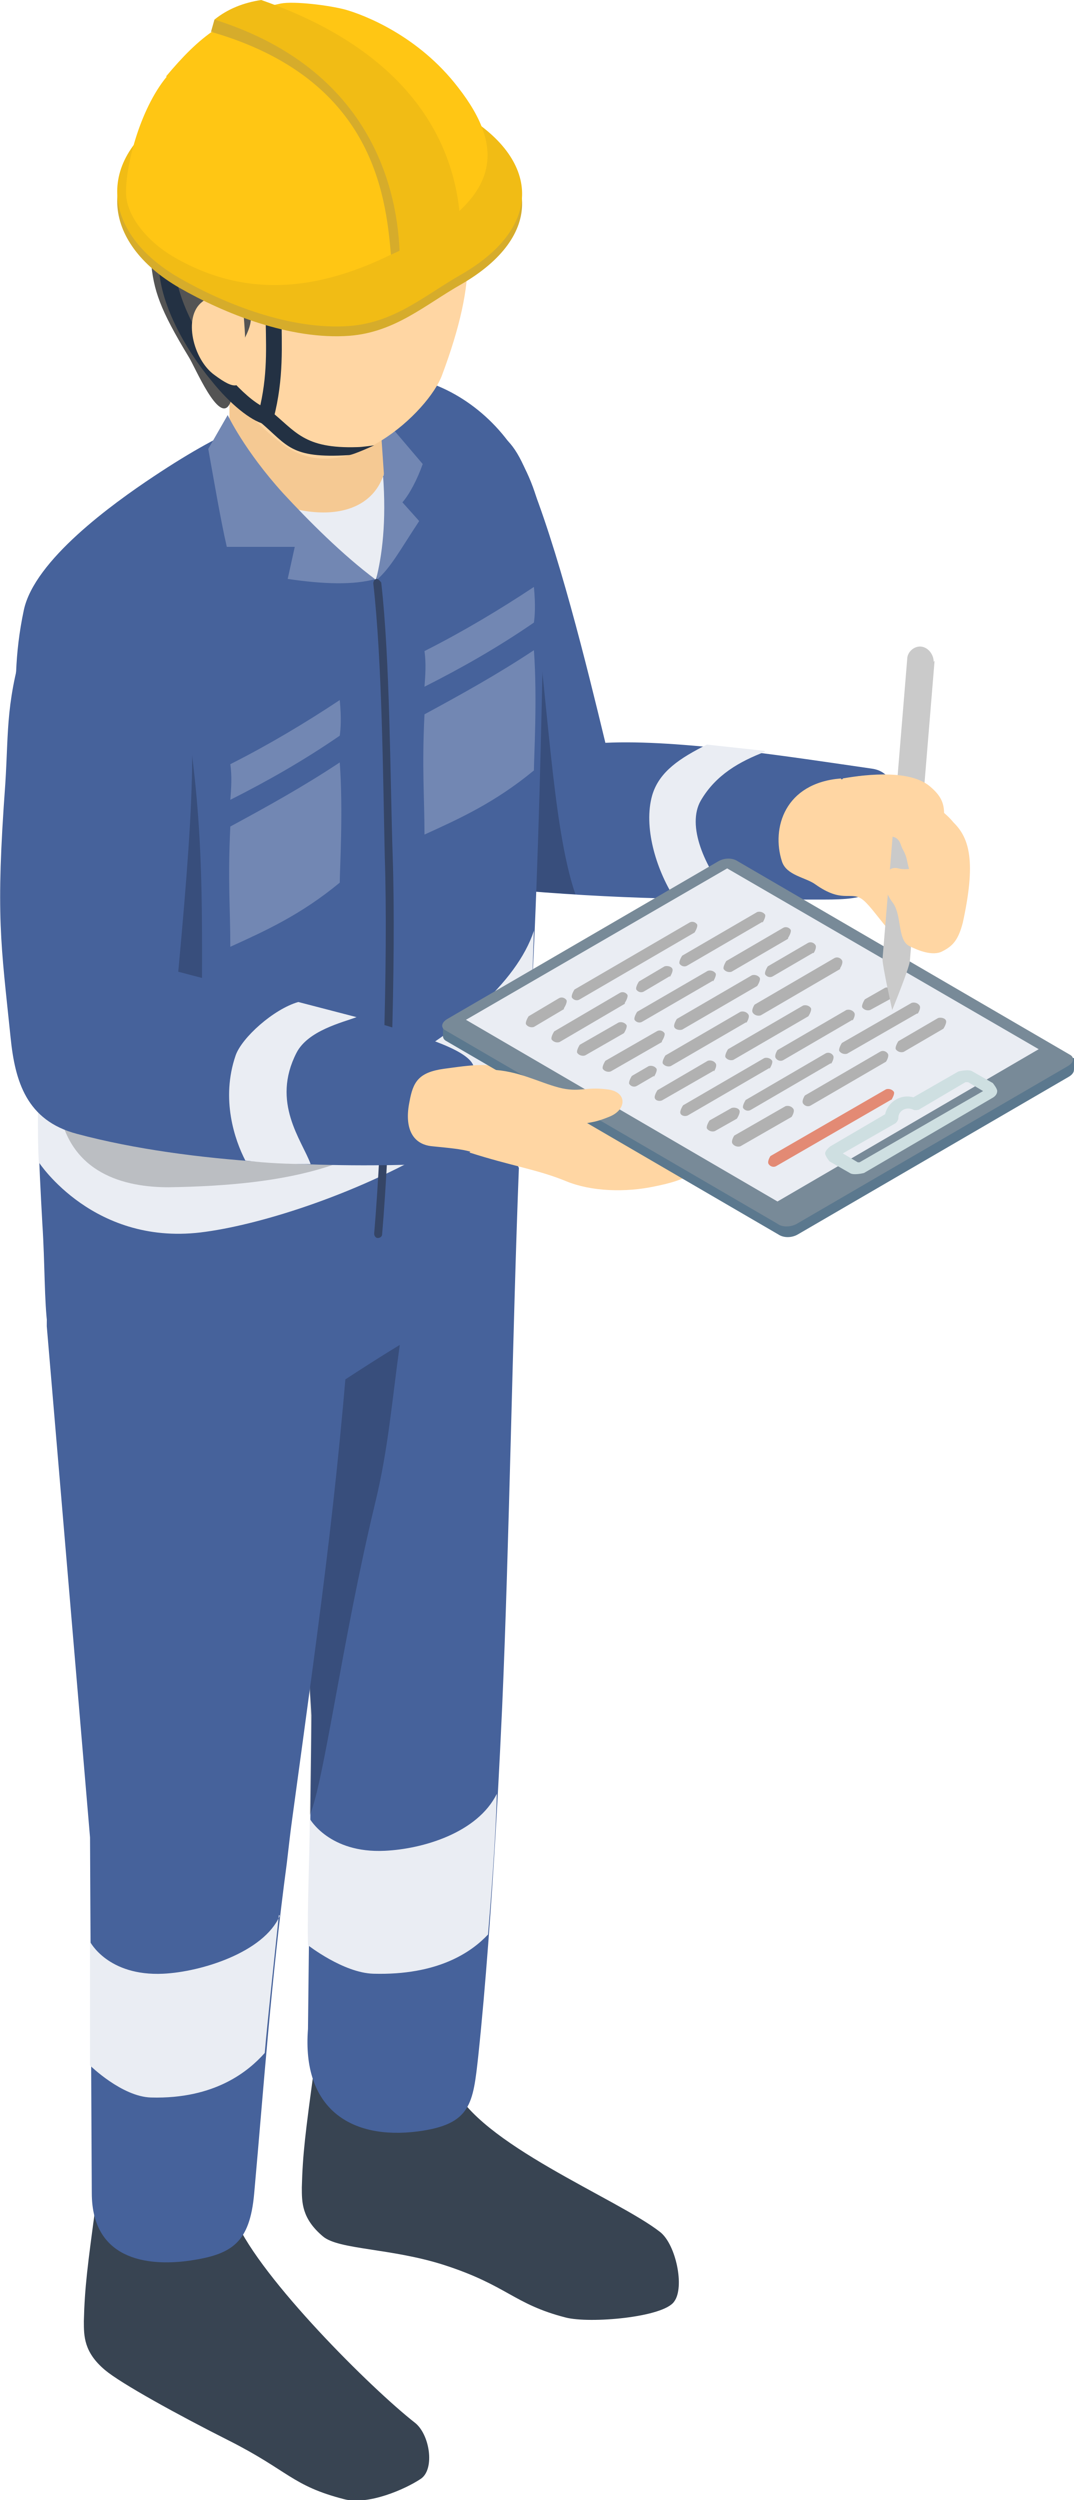 <svg width="46" height="107" viewBox="0 0 46 107" fill="none" xmlns="http://www.w3.org/2000/svg">
<g clip-path="url(#clip0_209_1126)">
<path fill-rule="evenodd" clip-rule="evenodd" d="M22.528 20.165C21.545 17.802 20.449 18.297 18.861 18.869C17.274 19.403 17.349 21.956 17.652 23.939C18.483 29.466 18.823 31.219 19.806 35.069C20.146 36.48 21.129 38.005 22.376 38.119C27.328 38.538 31.032 38.5 35.303 38.5C37.155 38.5 37.911 38.31 38.214 36.404C38.441 35.031 38.705 33.087 37.344 32.897C33.905 32.401 29.104 31.639 25.929 31.791C25.136 28.513 23.888 23.405 22.565 20.241L22.528 20.165Z" fill="#46629B"/>
<path fill-rule="evenodd" clip-rule="evenodd" d="M32.771 32.172C31.675 32.592 30.654 33.163 30.012 34.269C29.407 35.336 30.163 37.09 31.259 38.424H28.878C28.084 37.166 27.555 35.374 27.933 34.04C28.235 33.011 29.142 32.439 30.276 31.867L32.733 32.134L32.771 32.172Z" fill="#EAEDF3"/>
<path opacity="0.2" fill-rule="evenodd" clip-rule="evenodd" d="M22.717 24.587C23.473 29.618 23.624 35.298 24.644 38.271C23.624 38.195 21.091 38.195 20.902 37.28L22.717 24.587Z" fill="black"/>
<path fill-rule="evenodd" clip-rule="evenodd" d="M13.456 88.512C13.078 91.295 12.965 92.172 12.927 93.62C12.927 94.268 12.927 94.954 13.834 95.717C14.514 96.288 16.744 96.212 19.012 96.936C21.734 97.813 21.998 98.614 24.228 99.186C25.249 99.452 28.424 99.186 28.878 98.499C29.331 97.889 28.953 96.06 28.273 95.526C26.421 94.078 20.486 91.752 19.39 89.237L13.456 88.474V88.512Z" fill="#384452"/>
<path fill-rule="evenodd" clip-rule="evenodd" d="M22.187 49.936C22.263 47.649 18.407 48.716 16.102 48.792C13.796 48.868 12.02 50.813 12.095 53.1L13.342 73.417L13.191 86.835C12.927 90.228 15.005 91.6 17.916 91.219C20.184 90.914 20.259 90.037 20.486 87.979C21.129 81.879 21.469 73.836 21.507 73.074C21.809 66.251 21.96 56.683 22.225 49.974L22.187 49.936Z" fill="#46629B"/>
<path opacity="0.2" fill-rule="evenodd" clip-rule="evenodd" d="M13.834 59.656C14.779 59.046 15.989 58.246 17.123 57.56C16.782 59.999 16.631 62.02 16.064 64.345C14.666 70.139 13.872 76.314 13.267 77.686C13.267 77.076 13.343 74.256 13.305 73.455C13.305 72.769 13.229 72.235 13.229 72.121C13.229 72.121 13.645 63.659 13.796 59.694L13.834 59.656Z" fill="black"/>
<path fill-rule="evenodd" clip-rule="evenodd" d="M21.28 76.772C20.448 78.449 18.105 79.135 16.48 79.211C14.098 79.326 13.267 77.839 13.267 77.839C13.267 79.364 13.153 81.613 13.191 83.252C13.191 83.252 14.703 84.433 15.988 84.472C18.748 84.548 20.184 83.557 20.902 82.794C21.015 81.46 21.242 78.563 21.28 76.733V76.772Z" fill="#EAEDF3"/>
<path fill-rule="evenodd" clip-rule="evenodd" d="M4.12 94.23C3.742 97.013 3.629 97.89 3.591 99.338C3.591 99.986 3.591 100.672 4.498 101.435C5.178 102.007 7.597 103.341 9.79 104.446C12.36 105.742 12.511 106.39 14.741 106.962C15.762 107.229 17.349 106.543 18.03 106.085C18.634 105.666 18.408 104.179 17.765 103.684C15.913 102.235 11.188 97.547 10.092 95.031L4.158 94.268L4.12 94.23Z" fill="#384452"/>
<path fill-rule="evenodd" clip-rule="evenodd" d="M15.157 53.786C15.308 51.499 8.656 51.918 6.388 52.032C4.082 52.147 2.003 51.842 2.003 56.759L3.856 78.64L3.931 93.849C3.931 96.899 6.615 96.975 8.164 96.746C9.941 96.479 10.697 95.984 10.886 93.887C11.302 89.275 11.604 84.815 12.284 79.745C12.36 79.097 12.436 78.411 12.511 77.877C13.834 68.157 14.552 63.278 15.195 53.786H15.157Z" fill="#46629B"/>
<path fill-rule="evenodd" clip-rule="evenodd" d="M15.27 16.277C11.264 17.878 9.903 18.183 6.577 20.394C4.8 21.575 1.474 23.977 1.02 26.112C0.227 29.847 1.02 32.668 1.285 35.946C1.776 42.312 1.739 44.409 1.663 49.097C1.663 49.478 1.739 51.041 1.814 52.376C1.928 54.129 1.89 55.654 2.041 56.797C3.477 57.903 5.896 58.97 9.26 59.123C11.642 59.237 20.94 53.252 21.923 52.185C22.074 51.003 22.187 50.05 22.301 49.097C23.132 41.054 23.283 24.968 23.321 24.053C23.51 18.183 18.218 15.171 15.308 16.315L15.27 16.277Z" fill="#46629B"/>
<path fill-rule="evenodd" clip-rule="evenodd" d="M18.181 30.572C19.73 29.733 21.318 28.856 22.868 27.827C23.019 29.923 22.868 32.401 22.868 32.973C21.205 34.345 19.693 35.031 18.181 35.718C18.181 34.117 18.067 32.897 18.181 30.572Z" fill="#7287B3"/>
<path fill-rule="evenodd" clip-rule="evenodd" d="M9.865 35.374C11.415 34.536 13.003 33.659 14.552 32.63C14.704 34.726 14.552 37.204 14.552 37.776C12.889 39.148 11.377 39.834 9.865 40.52C9.865 38.881 9.752 37.7 9.865 35.374Z" fill="#7287B3"/>
<path fill-rule="evenodd" clip-rule="evenodd" d="M18.181 27.865C19.844 27.026 21.431 26.073 22.868 25.12C22.943 25.921 22.905 26.378 22.868 26.645C21.318 27.712 19.768 28.589 18.181 29.39C18.218 28.894 18.256 28.399 18.181 27.865Z" fill="#7287B3"/>
<path fill-rule="evenodd" clip-rule="evenodd" d="M9.865 32.706C11.528 31.867 13.116 30.914 14.552 29.961C14.628 30.762 14.59 31.219 14.552 31.486C13.002 32.553 11.453 33.43 9.865 34.231C9.903 33.735 9.941 33.24 9.865 32.706Z" fill="#7287B3"/>
<path fill-rule="evenodd" clip-rule="evenodd" d="M16.064 17.459L18.105 19.86C17.878 20.508 17.538 21.156 17.236 21.499L17.954 22.3C17.123 23.558 16.745 24.282 16.14 24.816C16.253 22.49 16.367 20.203 15.46 18.183L16.102 17.459H16.064Z" fill="#7287B3"/>
<path fill-rule="evenodd" clip-rule="evenodd" d="M16.442 20.317C15.837 21.651 14.552 22.109 12.662 21.69C13.607 22.795 14.703 24.358 16.102 24.815C16.366 23.786 16.555 22.338 16.404 20.317H16.442Z" fill="#EAEDF3"/>
<path fill-rule="evenodd" clip-rule="evenodd" d="M16.064 14.714L16.442 20.279C15.8 22.338 12.927 22.528 9.828 20.546V14.714H16.064Z" fill="#F5C993"/>
<path fill-rule="evenodd" clip-rule="evenodd" d="M8.731 9.339C10.243 7.281 14.514 4.155 18.71 7.929C20.411 9.454 20.448 12.008 18.936 16.048C18.369 17.611 14.816 20.965 12.171 19.06C8.542 16.391 7.068 11.665 8.731 9.377V9.339Z" fill="#FFD6A3"/>
<path fill-rule="evenodd" clip-rule="evenodd" d="M20.071 7.204C20.449 8.119 21.469 7.967 20.562 9.568C20.26 10.101 18.975 10.94 16.933 11.131C15.346 11.283 13.721 10.902 12.927 10.978C11.377 11.092 10.999 11.893 10.735 13.761C10.659 14.409 9.979 15.171 9.828 15.857C9.714 16.467 10.054 16.925 9.828 17.306C9.374 18.145 8.353 15.705 8.089 15.286C6.841 13.227 6.577 12.427 6.464 11.169C6.312 9.72 6.388 8.615 7.446 6.938C7.862 6.29 8.127 6.404 8.278 6.137C8.391 5.946 8.505 5.337 9.034 4.879C11.453 2.897 12.814 3.164 14.061 3.278C15.157 3.354 17.349 3.926 18.71 5.032C19.239 5.451 19.768 6.518 20.033 7.204H20.071Z" fill="#545454"/>
<path fill-rule="evenodd" clip-rule="evenodd" d="M16.102 24.815C14.666 23.748 13.192 22.262 12.133 21.118C10.47 19.288 9.752 17.763 9.752 17.763L8.92 19.212C9.147 20.47 9.45 22.262 9.714 23.405H12.625L12.322 24.777C13.872 25.006 15.157 25.044 16.102 24.777V24.815Z" fill="#7287B3"/>
<path fill-rule="evenodd" clip-rule="evenodd" d="M22.868 39.834C21.393 44.332 12.133 48.716 7.673 48.411C2.721 48.106 1.587 45.438 1.587 45.438C1.663 47.077 1.587 48.525 1.663 49.745C1.663 49.745 4.044 53.405 8.807 52.718C11.302 52.375 15.497 51.041 19.012 48.907C20.864 47.763 22.565 45.895 22.565 45.895C22.754 43.456 22.792 42.121 22.868 39.834Z" fill="#EAEDF3"/>
<path fill-rule="evenodd" clip-rule="evenodd" d="M16.328 24.93C16.328 24.93 16.215 24.777 16.14 24.777C16.064 24.777 15.988 24.854 15.988 24.968C16.366 28.284 16.404 33.24 16.48 36.67C16.631 41.092 16.366 48.83 16.026 52.795C16.026 52.909 16.102 52.985 16.177 52.985C16.291 52.985 16.366 52.909 16.366 52.833C16.706 48.868 16.971 41.092 16.82 36.67C16.706 33.202 16.706 28.246 16.328 24.93Z" fill="#354566"/>
<path fill-rule="evenodd" clip-rule="evenodd" d="M11.982 81.994C11.302 83.557 8.618 84.395 6.993 84.472C4.611 84.586 3.855 83.099 3.855 83.099C3.855 84.624 3.855 86.759 3.855 88.398C3.855 88.398 5.216 89.732 6.464 89.77C9.223 89.846 10.659 88.627 11.339 87.864C11.453 86.53 11.717 84.129 11.944 81.956L11.982 81.994Z" fill="#EAEDF3"/>
<path fill-rule="evenodd" clip-rule="evenodd" d="M11.604 17.535C11.604 17.535 11.226 17.421 11.113 17.573C10.999 17.725 10.999 17.954 11.15 18.069C12.322 19.06 12.435 19.631 14.93 19.479C15.119 19.479 16.026 19.06 16.026 19.06C16.026 19.06 15.497 19.136 15.308 19.136C13.002 19.212 12.662 18.45 11.566 17.573L11.604 17.535Z" fill="#233143"/>
<path fill-rule="evenodd" clip-rule="evenodd" d="M12.058 13.342C12.058 13.151 11.906 12.999 11.717 12.999C11.528 12.999 11.377 13.151 11.377 13.342C11.377 14.6 11.491 15.819 11.15 17.344C10.697 17.077 10.13 16.544 9.601 15.896C8.542 14.6 7.522 12.77 7.484 11.283C7.484 11.093 7.333 10.94 7.144 10.94C6.955 10.94 6.804 11.093 6.804 11.283C6.804 12.922 7.9 14.905 9.072 16.315C9.865 17.306 10.735 17.992 11.302 18.145C11.377 18.145 11.491 18.145 11.566 18.145C11.642 18.107 11.717 18.03 11.717 17.916C12.171 16.163 12.058 14.79 12.058 13.38V13.342Z" fill="#233143"/>
<path fill-rule="evenodd" clip-rule="evenodd" d="M10.432 13.456C10.394 12.922 9.449 12.236 8.656 12.922C7.824 13.57 8.278 15.4 9.185 16.048C10.054 16.696 10.357 16.658 10.432 15.819C10.546 14.981 10.508 14.371 10.432 13.456Z" fill="#FFD6A3"/>
<path fill-rule="evenodd" clip-rule="evenodd" d="M19.768 5.26C16.404 3.316 11.113 3.011 7.56 5.07C4.007 7.128 4.309 10.368 7.673 12.312C9.601 13.418 12.435 14.561 14.968 14.371C16.933 14.218 18.218 13.037 19.768 12.16C23.321 10.101 23.132 7.204 19.768 5.26Z" fill="#D6AC2B"/>
<path fill-rule="evenodd" clip-rule="evenodd" d="M19.768 4.841C16.404 2.897 11.113 2.592 7.56 4.651C4.007 6.709 4.309 9.949 7.673 11.893C9.601 12.999 12.435 14.142 14.968 13.952C16.933 13.799 18.218 12.617 19.768 11.741C23.321 9.682 23.132 6.785 19.768 4.841Z" fill="#F1BC15"/>
<path fill-rule="evenodd" clip-rule="evenodd" d="M7.144 3.278C5.972 4.689 5.329 7.243 5.405 8.386C5.481 9.301 6.312 10.33 7.408 10.978C11.112 13.151 14.703 12.122 17.954 10.254C21.204 8.386 21.734 6.442 19.617 3.736C17.916 1.525 15.61 0.648 14.817 0.419C14.136 0.229 12.586 0.038 12.02 0.152C9.676 0.648 8.542 1.563 7.106 3.278H7.144Z" fill="#FFC614"/>
<path fill-rule="evenodd" clip-rule="evenodd" d="M16.744 10.902L18.974 9.873C18.974 6.899 18.521 2.554 11.301 0.076L9.071 1.372C15.913 3.354 16.517 8.234 16.744 10.902Z" fill="#D6AC2B"/>
<path fill-rule="evenodd" clip-rule="evenodd" d="M9.185 0.839L9.034 1.372L10.016 0.991L9.185 0.839Z" fill="#D6AC2B"/>
<path fill-rule="evenodd" clip-rule="evenodd" d="M17.123 11.207L19.731 10.063C19.731 7.09 18.408 2.516 11.188 0C10.432 0.114 9.752 0.381 9.185 0.839C16.329 3.088 17.123 8.767 17.123 11.207Z" fill="#F1BC15"/>
<path opacity="0.2" fill-rule="evenodd" clip-rule="evenodd" d="M8.126 31.562C8.807 36.404 8.618 40.063 8.656 44.523L18.483 46.81C16.366 49.936 12.284 50.736 7.219 50.813C5.405 50.813 2.91 50.279 2.494 47.267C1.738 41.321 6.955 34.231 8.126 31.562Z" fill="black"/>
<path fill-rule="evenodd" clip-rule="evenodd" d="M7.635 26.874C6.653 22.681 2.192 23.901 1.172 27.026C0.227 30 0.378 31.143 0.227 33.545C-0.189 39.224 0.038 40.368 0.454 44.409C0.643 46.277 1.134 47.954 3.289 48.526C8.278 49.86 14.552 49.974 18.256 49.822C20.449 49.745 20.335 47.687 20.298 45.743C20.298 44.98 17.992 44.333 16.48 43.875C14.704 43.303 10.773 42.426 7.635 41.588C8.391 33.431 8.467 30.305 7.635 26.874Z" fill="#46629B"/>
<path fill-rule="evenodd" clip-rule="evenodd" d="M20.108 49.326C21.885 49.898 23.019 50.05 24.228 50.546C25.324 51.003 26.799 51.041 28.046 50.775C29.369 50.508 30.163 50.165 29.558 49.402C28.953 48.64 28.122 48.449 26.874 48.182C25.627 47.916 25.362 47.725 24.606 47.23C23.85 46.696 23.888 46.505 22.49 45.972C21.053 45.476 20.675 45.514 19.012 45.743C17.916 45.895 17.689 46.315 17.538 47.153C17.311 48.259 17.651 48.983 18.521 49.059C19.277 49.135 19.73 49.174 20.146 49.288L20.108 49.326Z" fill="#FFD6A3"/>
<path fill-rule="evenodd" clip-rule="evenodd" d="M30.805 37.319C31.07 37.166 31.448 37.166 31.637 37.319L45.849 45.59C46.075 45.705 46.038 45.933 45.773 46.086L34.169 52.833C33.904 52.985 33.564 52.985 33.337 52.833L19.125 44.561C18.899 44.447 18.936 44.218 19.201 44.066L30.805 37.319Z" fill="#5B788E"/>
<path fill-rule="evenodd" clip-rule="evenodd" d="M46 45.285V45.781L18.975 44.37V43.875L46 45.285Z" fill="#5B788E"/>
<path fill-rule="evenodd" clip-rule="evenodd" d="M30.767 36.861C31.032 36.709 31.372 36.709 31.599 36.861L45.811 45.133C46.038 45.247 46 45.476 45.735 45.628L34.131 52.375C33.867 52.528 33.489 52.528 33.3 52.375L19.088 44.103C18.861 43.989 18.899 43.761 19.163 43.608L30.767 36.861Z" fill="#788A98"/>
<path fill-rule="evenodd" clip-rule="evenodd" d="M31.145 37.166L44.488 44.904L33.3 51.422L19.957 43.646L31.145 37.166Z" fill="#EAEDF3"/>
<path fill-rule="evenodd" clip-rule="evenodd" d="M41.426 46.315H41.351L39.347 47.496C39.347 47.496 39.196 47.535 39.121 47.496C38.818 47.344 38.478 47.535 38.478 47.839C38.478 47.916 38.44 47.992 38.365 48.068L36.097 49.364L36.739 49.745H36.815L42.107 46.696L41.464 46.315H41.426ZM41.653 45.857L42.522 46.353C42.522 46.353 42.711 46.581 42.711 46.696C42.711 46.81 42.636 46.925 42.485 47.001L37.004 50.203C37.004 50.203 36.55 50.317 36.399 50.203L35.53 49.707C35.53 49.707 35.341 49.478 35.341 49.364C35.341 49.288 35.416 49.174 35.568 49.059L37.911 47.687C38.025 47.153 38.591 46.81 39.121 46.963L41.048 45.857C41.048 45.857 41.502 45.743 41.653 45.857Z" fill="#CEDFE1"/>
<path fill-rule="evenodd" clip-rule="evenodd" d="M38.176 47.077C38.176 47.077 38.327 46.848 38.289 46.734C38.214 46.62 38.063 46.581 37.949 46.62L32.998 49.478C32.998 49.478 32.846 49.707 32.922 49.822C32.998 49.936 33.149 49.974 33.262 49.898L38.214 47.039L38.176 47.077Z" fill="#E38A74"/>
<path fill-rule="evenodd" clip-rule="evenodd" d="M33.905 47.801C33.905 47.801 34.056 47.573 33.98 47.458C33.905 47.344 33.754 47.306 33.64 47.344L31.448 48.602C31.448 48.602 31.297 48.831 31.372 48.945C31.448 49.059 31.599 49.097 31.712 49.059L33.905 47.801Z" fill="#B1B1B1"/>
<path fill-rule="evenodd" clip-rule="evenodd" d="M31.561 47.877C31.561 47.877 31.712 47.649 31.675 47.534C31.637 47.42 31.448 47.382 31.334 47.42L30.39 47.954C30.39 47.954 30.238 48.182 30.276 48.297C30.352 48.411 30.503 48.449 30.616 48.411L31.561 47.877Z" fill="#B1B1B1"/>
<path fill-rule="evenodd" clip-rule="evenodd" d="M32.96 45.743C32.96 45.743 33.111 45.514 33.073 45.4C32.998 45.285 32.846 45.247 32.733 45.285L29.256 47.306C29.256 47.306 29.105 47.534 29.142 47.649C29.18 47.763 29.369 47.801 29.483 47.725L32.96 45.705V45.743Z" fill="#B1B1B1"/>
<path fill-rule="evenodd" clip-rule="evenodd" d="M30.579 45.857C30.579 45.857 30.73 45.629 30.654 45.514C30.579 45.4 30.427 45.362 30.314 45.4L28.16 46.658C28.16 46.658 28.008 46.886 28.046 47.001C28.084 47.115 28.273 47.153 28.386 47.077L30.579 45.819V45.857Z" fill="#B1B1B1"/>
<path fill-rule="evenodd" clip-rule="evenodd" d="M28.008 46.086C28.008 46.086 28.159 45.857 28.122 45.743C28.046 45.629 27.895 45.59 27.782 45.629L27.063 46.048C27.063 46.048 26.912 46.277 26.95 46.391C27.026 46.505 27.177 46.543 27.29 46.467L28.008 46.048V46.086Z" fill="#B1B1B1"/>
<path fill-rule="evenodd" clip-rule="evenodd" d="M28.349 44.561C28.349 44.561 28.5 44.332 28.462 44.218C28.386 44.104 28.235 44.066 28.122 44.142L25.93 45.4C25.93 45.4 25.778 45.628 25.816 45.743C25.892 45.857 26.043 45.895 26.156 45.857L28.349 44.599V44.561Z" fill="#B1B1B1"/>
<path fill-rule="evenodd" clip-rule="evenodd" d="M26.723 44.218C26.723 44.218 26.874 43.989 26.837 43.875C26.761 43.761 26.61 43.722 26.496 43.761L24.833 44.714C24.833 44.714 24.682 44.942 24.72 45.057C24.796 45.171 24.947 45.209 25.06 45.171L26.723 44.218Z" fill="#B1B1B1"/>
<path fill-rule="evenodd" clip-rule="evenodd" d="M26.761 42.922C26.761 42.922 26.912 42.693 26.874 42.579C26.799 42.464 26.648 42.426 26.534 42.503L23.737 44.142C23.737 44.142 23.586 44.37 23.624 44.485C23.699 44.599 23.851 44.637 23.964 44.599L26.761 42.96V42.922Z" fill="#B1B1B1"/>
<path fill-rule="evenodd" clip-rule="evenodd" d="M24.153 43.151C24.153 43.151 24.304 42.922 24.266 42.808C24.191 42.693 24.04 42.655 23.926 42.731L22.641 43.494C22.641 43.494 22.49 43.722 22.528 43.837C22.603 43.951 22.754 43.989 22.868 43.951L24.153 43.189V43.151Z" fill="#B1B1B1"/>
<path fill-rule="evenodd" clip-rule="evenodd" d="M37.949 45.438C37.949 45.438 38.1 45.209 38.025 45.095C37.949 44.98 37.798 44.942 37.685 45.018L34.472 46.886C34.472 46.886 34.321 47.115 34.396 47.229C34.472 47.344 34.623 47.382 34.736 47.306L37.949 45.438Z" fill="#B1B1B1"/>
<path fill-rule="evenodd" clip-rule="evenodd" d="M35.606 45.514C35.606 45.514 35.757 45.285 35.681 45.171C35.606 45.057 35.455 45.019 35.341 45.095L31.939 47.077C31.939 47.077 31.788 47.306 31.826 47.42C31.901 47.535 32.053 47.573 32.166 47.496L35.568 45.514H35.606Z" fill="#B1B1B1"/>
<path fill-rule="evenodd" clip-rule="evenodd" d="M36.513 43.684C36.513 43.684 36.664 43.456 36.588 43.341C36.513 43.227 36.361 43.189 36.248 43.227L33.3 44.942C33.3 44.942 33.149 45.171 33.224 45.285C33.3 45.4 33.451 45.438 33.565 45.362L36.513 43.646V43.684Z" fill="#B1B1B1"/>
<path fill-rule="evenodd" clip-rule="evenodd" d="M34.623 43.494C34.623 43.494 34.774 43.265 34.736 43.151C34.661 43.036 34.51 42.998 34.396 43.036L31.183 44.904C31.183 44.904 31.032 45.133 31.07 45.247C31.146 45.361 31.297 45.4 31.41 45.361L34.623 43.494Z" fill="#B1B1B1"/>
<path fill-rule="evenodd" clip-rule="evenodd" d="M31.977 43.761C31.977 43.761 32.128 43.532 32.053 43.417C31.977 43.303 31.826 43.265 31.713 43.303L28.5 45.171C28.5 45.171 28.349 45.4 28.386 45.514C28.462 45.628 28.613 45.666 28.727 45.628L31.939 43.761H31.977Z" fill="#B1B1B1"/>
<path fill-rule="evenodd" clip-rule="evenodd" d="M32.431 42.198C32.431 42.198 32.582 41.969 32.544 41.855C32.468 41.74 32.317 41.702 32.204 41.74L28.991 43.608C28.991 43.608 28.84 43.837 28.878 43.951C28.915 44.066 29.104 44.104 29.218 44.066L32.431 42.198Z" fill="#B1B1B1"/>
<path fill-rule="evenodd" clip-rule="evenodd" d="M30.541 42.007C30.541 42.007 30.692 41.778 30.654 41.664C30.578 41.55 30.427 41.512 30.314 41.55L27.29 43.303C27.29 43.303 27.139 43.532 27.177 43.646C27.252 43.761 27.403 43.799 27.517 43.722L30.541 41.969V42.007Z" fill="#B1B1B1"/>
<path fill-rule="evenodd" clip-rule="evenodd" d="M28.689 41.816C28.689 41.816 28.84 41.588 28.802 41.473C28.764 41.359 28.575 41.321 28.462 41.359L27.366 42.007C27.366 42.007 27.214 42.236 27.252 42.35C27.328 42.465 27.479 42.503 27.592 42.426L28.689 41.778V41.816Z" fill="#B1B1B1"/>
<path fill-rule="evenodd" clip-rule="evenodd" d="M29.747 39.911C29.747 39.911 29.898 39.682 29.86 39.568C29.785 39.453 29.633 39.415 29.52 39.491L24.606 42.35C24.606 42.35 24.455 42.579 24.493 42.693C24.569 42.808 24.72 42.846 24.833 42.77L29.747 39.911Z" fill="#B1B1B1"/>
<path fill-rule="evenodd" clip-rule="evenodd" d="M40.406 44.027C40.406 44.027 40.557 43.799 40.519 43.684C40.482 43.57 40.293 43.532 40.179 43.57L38.478 44.561C38.478 44.561 38.327 44.79 38.365 44.904C38.441 45.019 38.592 45.057 38.705 45.019L40.406 44.027Z" fill="#B1B1B1"/>
<path fill-rule="evenodd" clip-rule="evenodd" d="M39.31 43.379C39.31 43.379 39.461 43.151 39.386 43.036C39.31 42.922 39.159 42.884 39.045 42.922L36.059 44.637C36.059 44.637 35.908 44.866 35.946 44.98C36.022 45.095 36.173 45.133 36.286 45.095L39.272 43.379H39.31Z" fill="#B1B1B1"/>
<path fill-rule="evenodd" clip-rule="evenodd" d="M38.176 42.731C38.176 42.731 38.327 42.503 38.251 42.388C38.176 42.274 38.025 42.236 37.911 42.274L37.042 42.77C37.042 42.77 36.891 42.998 36.928 43.113C37.004 43.227 37.155 43.265 37.269 43.227L38.176 42.731Z" fill="#B1B1B1"/>
<path fill-rule="evenodd" clip-rule="evenodd" d="M35.983 41.435C35.983 41.435 36.135 41.207 36.059 41.092C35.983 40.978 35.832 40.94 35.719 41.016L32.317 42.998C32.317 42.998 32.166 43.227 32.241 43.341C32.317 43.456 32.468 43.494 32.582 43.456L35.983 41.473V41.435Z" fill="#B1B1B1"/>
<path fill-rule="evenodd" clip-rule="evenodd" d="M34.85 40.787C34.85 40.787 35.001 40.559 34.925 40.444C34.85 40.33 34.698 40.292 34.585 40.368L32.884 41.359C32.884 41.359 32.733 41.588 32.771 41.702C32.846 41.817 32.998 41.855 33.111 41.778L34.812 40.787H34.85Z" fill="#B1B1B1"/>
<path fill-rule="evenodd" clip-rule="evenodd" d="M33.754 40.139C33.754 40.139 33.905 39.911 33.867 39.796C33.791 39.682 33.64 39.644 33.527 39.72L31.108 41.13C31.108 41.13 30.956 41.359 30.994 41.474C31.07 41.588 31.221 41.626 31.334 41.588L33.754 40.178V40.139Z" fill="#B1B1B1"/>
<path fill-rule="evenodd" clip-rule="evenodd" d="M32.657 39.491C32.657 39.491 32.808 39.263 32.771 39.148C32.695 39.034 32.544 38.996 32.43 39.034L29.218 40.902C29.218 40.902 29.066 41.13 29.104 41.245C29.18 41.359 29.331 41.397 29.444 41.321L32.657 39.453V39.491Z" fill="#B1B1B1"/>
<path fill-rule="evenodd" clip-rule="evenodd" d="M22.301 48.259C22.868 48.335 23.662 48.449 24.455 48.22C25.287 47.992 25.325 48.106 26.081 47.801C26.875 47.496 26.875 46.696 25.967 46.619C25.06 46.505 24.796 46.772 23.926 46.543C23.057 46.315 22.188 45.819 21.016 45.781C19.92 45.743 19.088 45.781 18.748 45.857C18.143 46.048 19.277 47.572 19.655 47.725C20.26 48.03 21.81 48.22 22.301 48.259Z" fill="#FFD6A3"/>
<path fill-rule="evenodd" clip-rule="evenodd" d="M15.271 43.532C14.666 43.761 13.192 44.104 12.7 45.057C11.604 47.191 12.927 48.792 13.305 49.821C12.36 49.821 11.415 49.783 10.508 49.669C10.054 48.792 9.45 47.039 10.092 45.171C10.357 44.409 11.717 43.189 12.776 42.884L15.271 43.532Z" fill="#EAEDF3"/>
<path fill-rule="evenodd" clip-rule="evenodd" d="M36.021 33.354C36.853 33.278 37.344 32.782 39.423 34.078C41.502 35.374 41.048 35.718 41.124 36.823C41.237 38.5 39.877 40.711 39.045 40.521C38.214 40.33 37.42 38.805 36.891 38.462C36.399 38.157 36.059 38.653 34.925 37.852C34.509 37.547 33.678 37.471 33.489 36.861C33.035 35.451 33.602 33.507 36.021 33.316V33.354Z" fill="#FFD6A3"/>
<path fill-rule="evenodd" clip-rule="evenodd" d="M39.99 28.322C39.99 28.017 39.763 27.712 39.461 27.674C39.159 27.636 38.856 27.903 38.856 28.208L37.798 41.054C37.798 41.359 38.214 43.227 38.214 43.227C38.214 43.227 38.932 41.473 38.97 41.13L40.028 28.284L39.99 28.322Z" fill="#CACACA"/>
<path fill-rule="evenodd" clip-rule="evenodd" d="M36.097 33.316C37.193 33.125 39.045 32.935 39.877 33.697C40.708 34.421 40.368 34.879 40.368 36.251C40.368 37.852 40.179 38.576 39.499 38.119C39.272 37.967 38.97 37.471 38.856 36.861C38.781 36.48 38.667 36.404 38.592 36.175C38.44 35.679 37.987 35.718 37.344 36.022C37.004 36.175 35.832 36.327 35.152 35.603C34.358 34.764 35.228 33.507 36.097 33.354V33.316Z" fill="#FFD6A3"/>
<path fill-rule="evenodd" clip-rule="evenodd" d="M40.822 35.184C40.103 34.459 41.048 36.213 39.914 36.861C39.498 37.09 38.894 37.28 38.478 37.166C37.911 37.013 37.609 37.814 38.251 38.653C38.629 39.186 38.44 40.215 38.932 40.482C39.309 40.673 39.952 40.94 40.368 40.711C40.822 40.482 41.048 40.215 41.237 39.491C41.804 36.899 41.54 35.87 40.822 35.184Z" fill="#FFD6A3"/>
</g>
<defs>
<clipPath id="clip0_209_1126">
<rect width="46" height="107" fill="white"/>
</clipPath>
</defs>
</svg>

